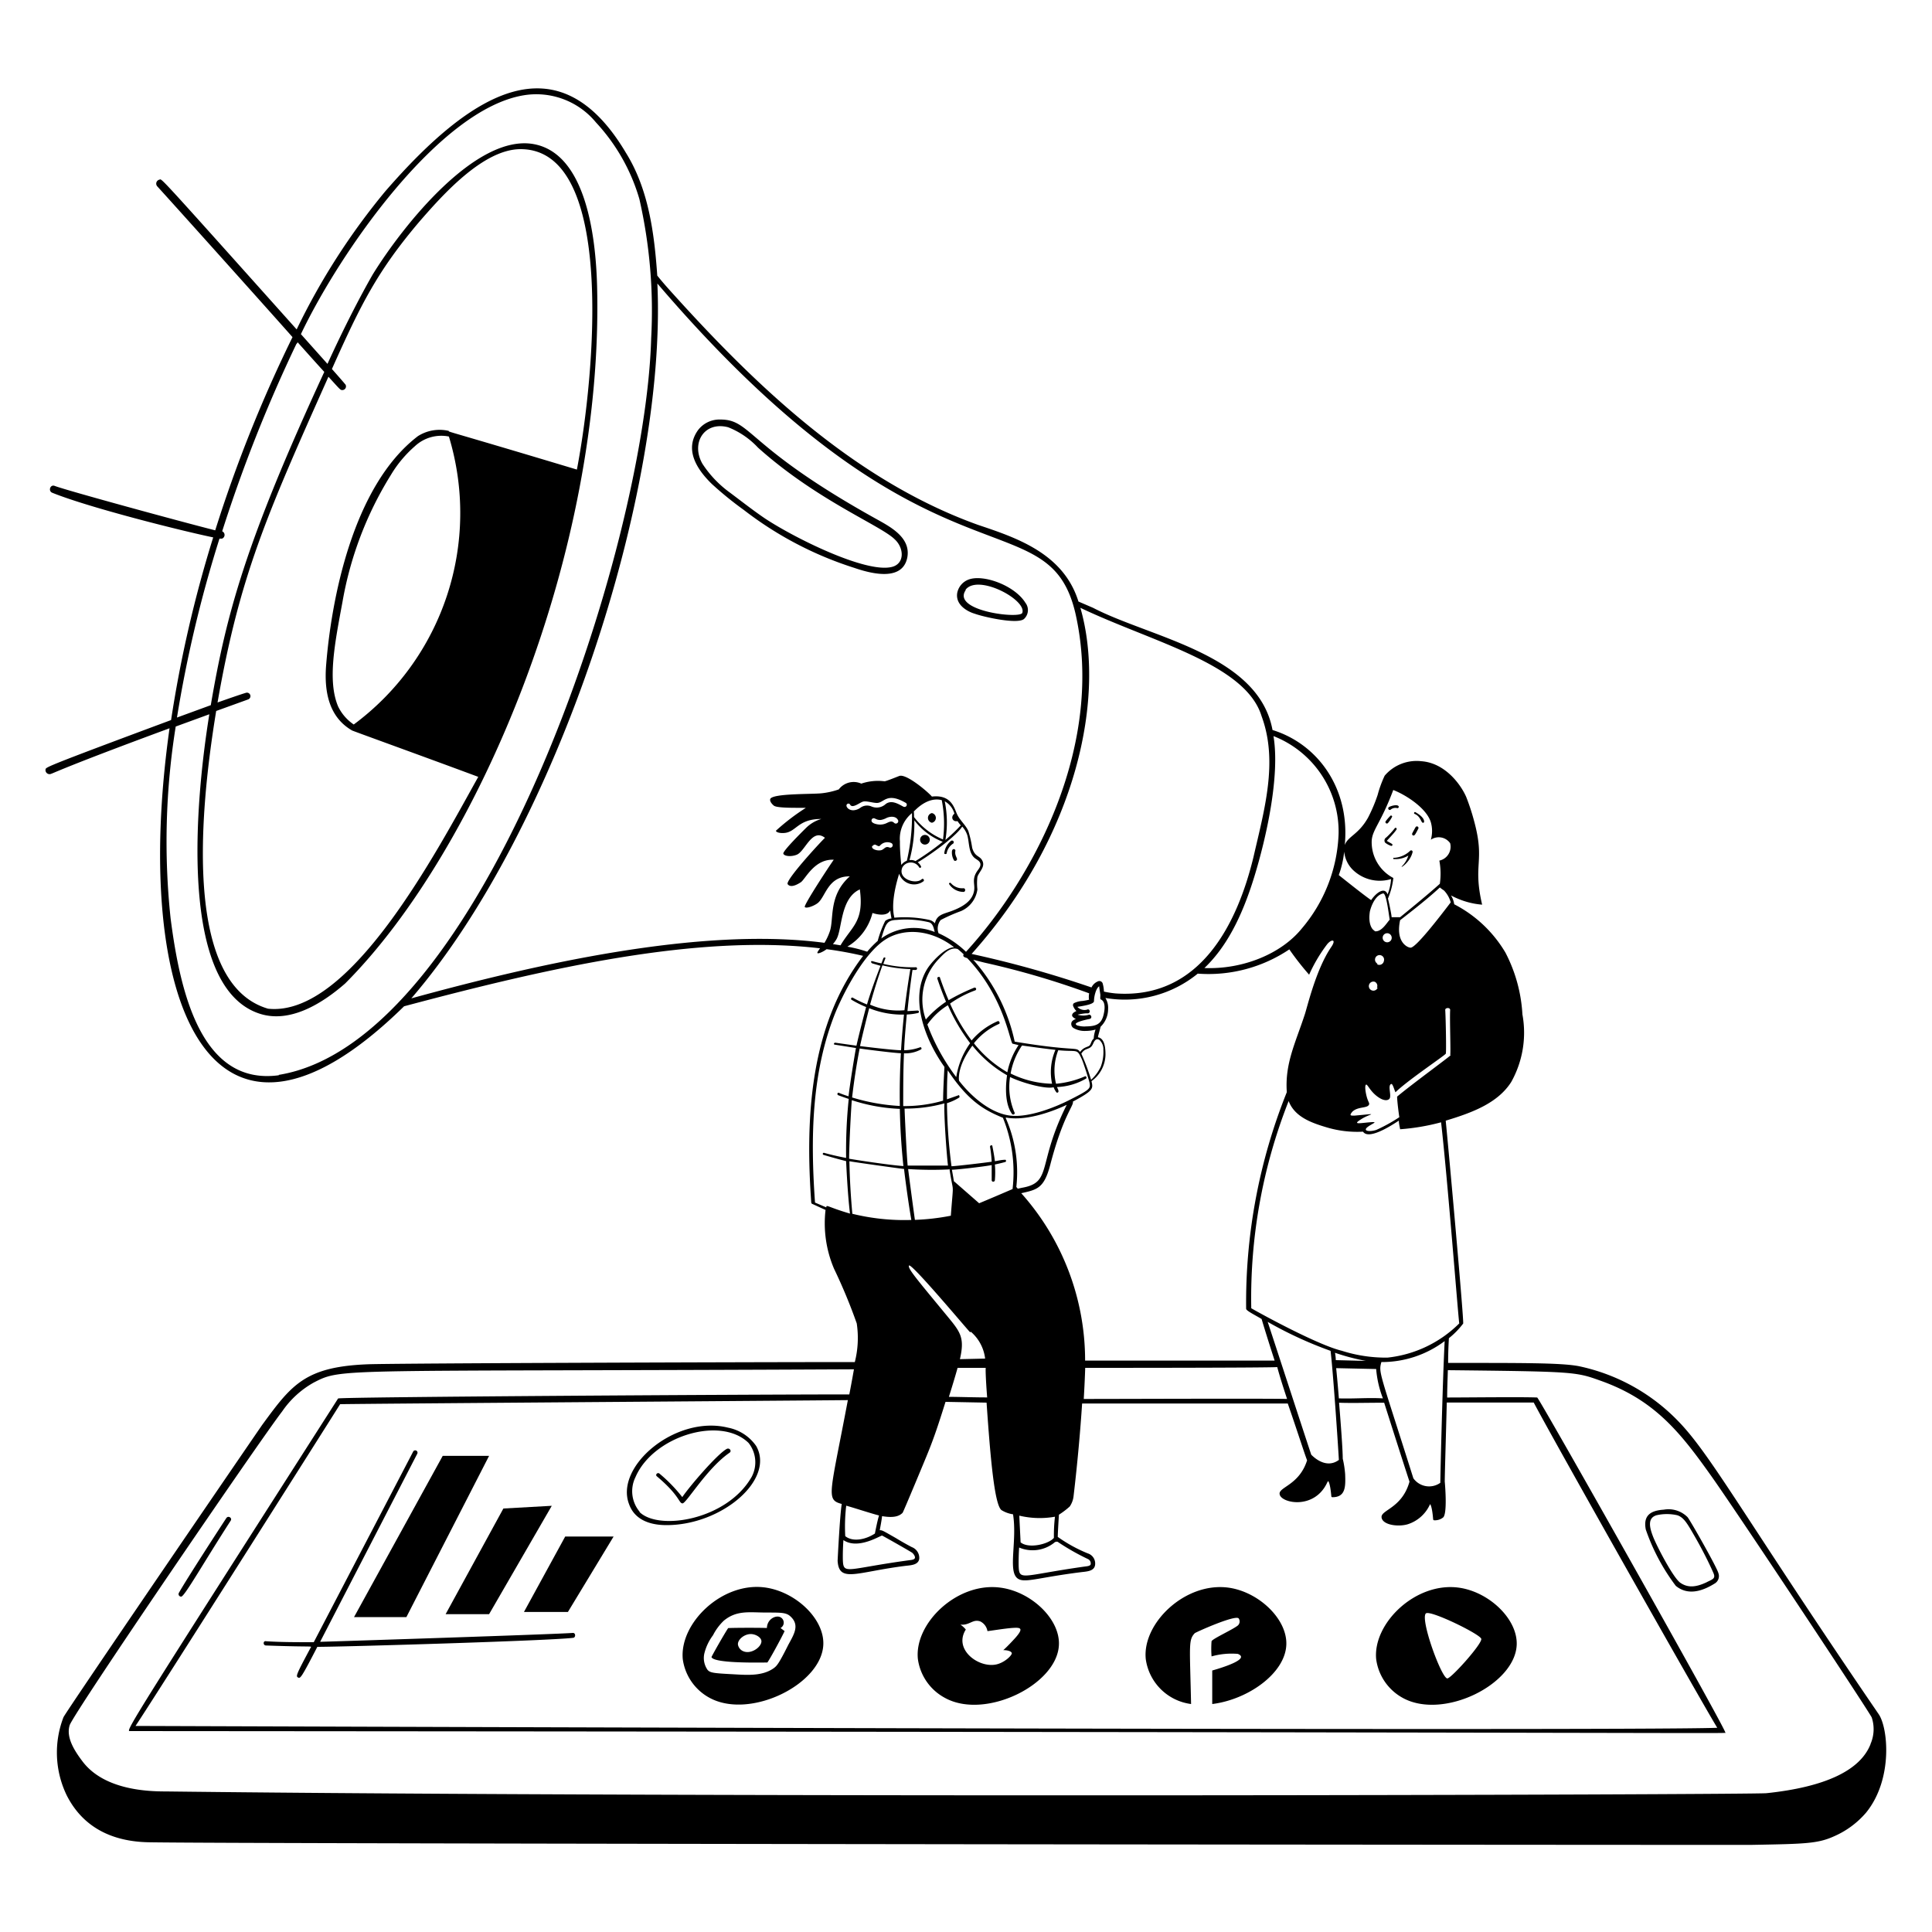 <svg xmlns="http://www.w3.org/2000/svg" viewBox="0 0 400 400" id="Digital-Ads-2--Streamline-Milano.svg" height="400" width="400"><desc>Digital Ads 2 Streamline Illustration: https://streamlinehq.com</desc><g fill="#000000"><path d="M288.64 177.86a5.08 5.08 0 0 0 2.94 -0.72 5.28 5.28 0 0 1 -1.34 2.22c-0.4 0.52 1.72 -0.84 2.22 -2.94a0.3 0.3 0 0 0 -0.5 -0.28 5.2 5.2 0 0 1 -3.32 1.46 0.14 0.14 0 1 0 0 0.26zm-0.64 -2.74a0.22 0.22 0 0 0 0.18 -0.4c-0.18 -0.14 -1 -0.56 -1.04 -0.62s1.64 -1.72 2 -2.38c0.14 -0.24 -0.24 -0.48 -0.38 -0.22a15.5 15.5 0 0 1 -1.74 1.88 0.74 0.74 0 0 0 -0.24 1.08 3.86 3.86 0 0 0 1.22 0.66zm4.5 -2.18c0.36 0.18 0.5 -0.14 1.14 -1.36a0.32 0.32 0 0 0 -0.56 -0.32c-0.12 0.2 -0.58 1.04 -0.68 1.26a0.32 0.32 0 0 0 0.1 0.42zm-5.12 -2.56a6.34 6.34 0 0 0 0.86 -1.32 0.28 0.28 0 0 0 -0.3 -0.22 9.4 9.4 0 0 0 -1.04 1.18 0.3 0.3 0 0 0 0.48 0.36zm5.48 -1.88c1.4 0.56 1.32 2 1.84 1.84a0.24 0.24 0 0 0 0.14 -0.3c0 -0.12 0 -0.86 -1.78 -1.88 -0.22 -0.16 -0.42 0.24 -0.2 0.34zm-4.98 -0.84a1.54 1.54 0 0 1 1.44 -0.34c0.14 0 0.26 -0.12 0.28 -0.24 0 -0.64 -1.48 -0.3 -2 0a0.3 0.3 0 0 0 0.28 0.58zm-91 15.2c-0.16 -0.22 -0.5 0 -0.36 0.2a3.56 3.56 0 0 0 2.94 1.6c0.52 0 0.46 -0.8 0 -0.76a3.1 3.1 0 0 1 -2.58 -1.04zm0.22 -6.7a3.12 3.12 0 0 0 0.44 2 0.36 0.36 0 0 0 0.44 0c0.52 -0.34 -0.4 -0.86 -0.18 -2 0.08 -0.32 -0.54 -0.62 -0.7 0zm-1.1 0.48a3.02 3.02 0 0 1 1.36 -2 0.38 0.38 0 0 0 0 -0.52 0.38 0.38 0 0 0 -0.5 0 3.78 3.78 0 0 0 -1.36 2.58c0 0.12 0.5 0.22 0.5 -0.06zm-14.34 -69.06c-27.2 -15.06 -26 -20.72 -32.5 -20.72a5.58 5.58 0 0 0 -4.6 2.14c-2.82 3.86 -0.6 7.88 2.84 11.22a72.34 72.34 0 0 0 6.6 5.36 73.86 73.86 0 0 0 22.9 12c4.4 1.52 10 2.48 10.94 -2.12 0.78 -4.04 -3.26 -6.26 -6.18 -7.88zm2.98 9.8c-5.4 1.34 -20.14 -6 -26.2 -10 -2.26 -1.52 -4.64 -3.38 -7.3 -5.38a22.48 22.48 0 0 1 -5.72 -6c-2.42 -4.28 0.4 -8.84 5.34 -7.54a16.98 16.98 0 0 1 6.18 4.22c12.16 10.9 25.46 16.14 28.3 18.98 1.96 1.8 2.1 5.06 -0.6 5.72zM212 128.16a2.48 2.48 0 0 0 0.3 -3.36c-2.22 -3.6 -8.8 -6 -11.84 -4.78a3.72 3.72 0 0 0 -2.28 2.76c-0.42 2.72 2.62 4 3.62 4.28 1.86 0.68 8.84 2.24 10.2 1.1zm-12.14 -6c2.5 -3.46 12.74 2 11.8 4.72 -0.4 1.32 -14.9 -0.38 -11.66 -4.78zM84.14 334.8l17.12 -33.38h-9.6l-18.36 33.38h10.84zm17.12 -0.6 12.98 -22.44 -10.02 0.56 -11.96 21.88h9zm16.32 -0.46 9.46 -15.62h-10.02l-8.54 15.62h9.1zm78.08 17.8c8.38 4.6 23.32 -2.8 23.58 -11.06 0.18 -5.28 -5.68 -10.88 -12 -11.76 -8.98 -1.3 -18 7.34 -17.2 14.78a10.78 10.78 0 0 0 5.62 8.04zm7.3 -15.84a2.72 2.72 0 0 1 1.48 2c0.34 0 3.64 -0.56 5.28 -0.66s2.46 0 0 2.6c-0.84 0.9 -1.56 1.62 -2 2 0.8 0 1.66 0.2 1.76 0.62s-1.62 2.14 -3.52 2.4c-3.64 0.52 -8.54 -3.26 -6 -7.28a4.98 4.98 0 0 0 -1.12 -1.02c1.92 0.2 2.54 -1.22 4.12 -0.66zm-61.6 7.8a10.74 10.74 0 0 0 5.52 8c8.38 4.6 23.32 -2.8 23.58 -11.06 0.18 -5.28 -5.68 -10.86 -12 -11.76 -8.88 -1.26 -17.8 7.32 -17.1 14.82zm17.34 -9.64c2.96 0 4 0 4.84 0.7 2.14 1.84 0.86 3.78 -0.34 6 -2 4 -2.38 4.34 -2.98 4.8 -2.44 1.76 -5.74 1.42 -8.74 1.26 -3.82 -0.2 -4.44 -0.3 -4.98 -0.88a4.28 4.28 0 0 1 -0.68 -3.38 10.46 10.46 0 0 1 1.8 -3.8 11.14 11.14 0 0 1 2.24 -3.02c2.7 -2.22 5.3 -1.68 8.84 -1.68z" stroke-width="1"></path><path d="M150.76 337.08c-0.66 0.96 -3.04 5.12 -3.46 6 0.14 0.16 0 1.3 11.58 1.12 0.7 -1 3.14 -5.54 3.56 -6.5l-0.84 -0.64a1.26 1.26 0 0 0 0 -2.22c-0.94 -0.52 -2.78 0.36 -2.82 2.22 -1.38 -0.06 -6.78 -0.06 -8.02 0.02zm5.24 1.3c0.68 0.14 1.56 0.66 1.64 1.34 0.12 1.18 -2 2.78 -3.62 2.2a1.82 1.82 0 0 1 -1.24 -1.46c-0.06 -1.16 1.72 -2.46 3.22 -2.08zm90.6 14.42c-0.26 -12.2 -0.58 -13.24 0.76 -14.66 0.16 -0.18 8.44 -3.9 9.1 -3.06a1.12 1.12 0 0 1 -0.18 1.46c-1.1 0.88 -5.24 2.74 -5.44 3.26a20.26 20.26 0 0 0 0 3.14 15.24 15.24 0 0 1 5.44 -0.52c2.5 1 -2.7 2.7 -5.3 3.44v6.94c7.44 -0.92 15.16 -6.4 15.34 -12.32 0.18 -5.28 -5.68 -10.86 -11.88 -11.76 -9 -1.3 -18 7.34 -17.22 14.78a10.88 10.88 0 0 0 9.38 9.3zm43.84 -1.26c8.38 4.6 23.32 -2.8 23.58 -11.06 0.16 -5.28 -5.68 -10.86 -11.9 -11.76 -8.98 -1.3 -17.9 7.34 -17.2 14.78a10.76 10.76 0 0 0 5.52 8.04zm4.82 -17.52c0.98 -0.66 11.16 4.3 11.42 5.28s-6.3 8.28 -7.04 8.2c-1.24 -0.12 -5.76 -12.56 -4.38 -13.5zm-240.2 6.66c10.34 0.38 9.46 0 9.22 0.52 -2.96 5.52 -3.06 5.84 -2.58 6.1s0.64 0.16 4 -6.34c5.4 0 48 -1.26 52.9 -1.86 0.64 0 0.62 -1.06 0 -1.02 -4.2 0.3 -48 1.72 -52.32 1.84l20.12 -38.96a0.48 0.48 0 0 0 -0.84 -0.46L64.96 340c-3.64 0 -6.86 0 -9.88 -0.2 -0.64 -0.14 -0.66 0.86 -0.02 0.88zm96 -39.92c0.48 -0.34 0 -1.04 -0.56 -0.8 -2 1.06 -7.82 7.88 -9.24 10a32 32 0 0 0 -4.74 -4.88c-0.4 -0.3 -0.92 0.26 -0.52 0.58 4.76 4 4.52 5.56 5.3 5.6s5.04 -7.26 9.76 -10.5z" stroke-width="1"></path><path d="M138 315.76c11.52 0 22.48 -9.48 18.56 -16.38a9.24 9.24 0 0 0 -5.84 -3.8c-10.8 -2.68 -23.5 8 -20.48 15.84 1.02 2.88 3.76 4.34 7.76 4.34zm-5.54 -2.74a6.6 6.6 0 0 1 -0.88 -7.22c3.64 -8.44 17.58 -12.74 23.4 -7.06a6.44 6.44 0 0 1 0.66 7c-5.06 8.94 -19.28 11.28 -23.26 7.28zm-85.6 1.28c-1.7 2.58 -8.34 12.82 -9.82 15.48a0.52 0.52 0 0 0 0.48 0.78c0.68 0 4.64 -7.04 10.24 -15.72 0.38 -0.58 -0.52 -1.12 -0.9 -0.54zm302.54 -0.18a5.56 5.56 0 0 0 -4.92 -1.56c-2.88 0.18 -4.28 1.3 -3.74 4.1a42 42 0 0 0 6.22 11.68c2.44 2 5.36 1.18 8 -0.46a1.78 1.78 0 0 0 0.82 -2.16c-0.24 -1.1 -5.78 -10.86 -6.38 -11.6zm4 13.44c-2.34 1.12 -4 1.18 -5.5 0.14s-4.9 -7.62 -5.66 -9.58 -1.14 -3.82 0.7 -4.4a9.62 9.62 0 0 1 4.34 0c1.3 0.44 2 1.6 3.46 4.14 1.7 2.92 3.22 6 4 7.8 0.5 1.16 -0.1 1.28 -1.36 1.9zM191.5 174.86a0.98 0.98 0 0 0 0 -2 0.98 0.98 0 0 0 0 2zm1.44 -4.52a1.02 1.02 0 0 0 0 -2 1.02 1.02 0 0 0 0 2z" stroke-width="1"></path><path d="M388.92 354.84c-27.34 -40 -34.58 -53.52 -41.42 -60.56a40 40 0 0 0 -20.68 -11.44c-3.74 -0.7 -12 -0.66 -27 -0.66 0 -2.54 0.12 -4.44 0.16 -5.12a16.96 16.96 0 0 0 2.96 -3.04c0.1 -1.44 -3.02 -36 -3.62 -42 5.52 -1.66 10.78 -3.64 13.56 -8a20.9 20.9 0 0 0 2.32 -14 31.42 31.42 0 0 0 -3.52 -12.8 26.38 26.38 0 0 0 -10.6 -10c-0.34 -2.16 -1.52 -2.12 0.56 -1.24a16.12 16.12 0 0 0 5.22 1.32c-2 -8.62 0.68 -8.74 -1.68 -17.38a45.02 45.02 0 0 0 -1.6 -4.88c-1.04 -2.44 -4.28 -7.08 -9.32 -7.44a8.68 8.68 0 0 0 -7.58 3 23.54 23.54 0 0 0 -1.46 4 32.42 32.42 0 0 1 -2 4.72c-2 3.52 -4.14 3.8 -4.8 5.64 1.12 -11.68 -5.56 -20.92 -14.96 -23.82 -2.9 -15.7 -25.28 -19.12 -37.16 -25.3l-3.02 -1.3c-3.1 -10 -12.9 -13.22 -20.76 -15.86 -26 -9.32 -46.62 -29.5 -63.32 -48 -0.96 -1.06 -2 -2.22 -3.12 -3.62 -0.62 -8.84 -1.8 -17.9 -6.5 -25.44 -14 -23.56 -31.86 -12.7 -49.82 8a140.28 140.28 0 0 0 -18.34 28.58C31.8 35.1 33.58 37.08 33 37.2a0.84 0.84 0 0 0 -0.44 1.38c4.56 5 25.48 28.34 28 31.22a284.8 284.8 0 0 0 -16 40c-7.12 -1.8 -30.94 -8.3 -33.24 -9.2 -0.92 -0.36 -1.4 1.06 -0.5 1.42C18.6 105.16 38 110 44.14 111.26a257.26 257.26 0 0 0 -8.72 37.82c-27.26 10.14 -25.86 9.76 -26 10.28a0.84 0.84 0 0 0 0.84 0.92c0.6 0 0.4 -0.48 24.84 -9.5 -7.9 56 8.1 97.24 48.56 57.56 30 -8 60.82 -14.98 86.12 -12 -0.4 0.56 -0.64 0.88 -0.52 1s0.96 -0.14 1.88 -0.82a76.46 76.46 0 0 1 7.56 1.38c-10.98 14.38 -12 33.32 -10.74 51.06a0.38 0.38 0 0 0 0.32 0.34c0.88 0.4 1.76 0.82 2.64 1.2a24 24 0 0 0 1.76 12.18 112.66 112.66 0 0 1 4.7 11.32 20.24 20.24 0 0 1 -0.4 8c-21.6 0 -94.86 0.24 -100.82 0.46 -13 0.5 -15.8 4.24 -21.84 12.5 -0.38 0.5 -40.82 59.62 -41.18 60.58a20.32 20.32 0 0 0 0.7 16.22c3.4 6.66 9.46 9.5 16.86 9.66 16.14 0.34 329.86 0.58 332 0.54 11.02 -0.2 13.66 -0.24 17.08 -1.8a18.34 18.34 0 0 0 6.56 -4.86c5.66 -6.94 4.56 -17.72 2.58 -20.46zM302.12 274a24.76 24.76 0 0 1 -14.86 7.08 30 30 0 0 1 -9.46 -1.42c-5.06 -1.22 -17.1 -7.84 -18.74 -8.8a111.26 111.26 0 0 1 7.74 -42.9c1.28 3.36 4.86 4.56 8.12 5.52a22 22 0 0 0 7.28 0.82c1.32 2 7.12 -2.14 7.42 -2.28 0 0.6 0.16 1.2 0.26 1.78a45.3 45.3 0 0 0 8.48 -1.44c1.32 11.5 3.46 39.24 3.76 41.64zm-129.84 33.5c-0.32 2.98 0.32 3.42 2 3.88 -0.38 2 -0.86 11.66 -0.86 11.76 0.28 4.66 3.9 2.32 14 1.06 1.2 -0.14 2.7 -0.18 2.9 -1.46a2.4 2.4 0 0 0 -1.52 -2.42c-0.26 -0.12 -2 -1.06 -3.32 -1.88 -2.58 -1.46 -2.82 -1.66 -3.34 -1.62 0.12 -0.66 0.42 -2.2 0.48 -2.92 2.14 0.36 3.46 0.14 4.26 -0.7 0.14 -0.14 5 -11.82 5.06 -12 1.42 -3.44 2.38 -6.38 3.82 -10.96l8.5 0.16c0.78 11.38 1.64 21.22 3.1 22.26a6.2 6.2 0 0 0 2.38 0.86c0.86 5.46 -1.02 11.48 0.8 13.16 1.36 1.24 3.9 0 13.28 -1.18 1.16 -0.14 2.7 -0.18 2.9 -1.46a2.2 2.2 0 0 0 -1.54 -2.44 30.66 30.66 0 0 1 -6.18 -3.4c0 -0.86 0.2 -4 0.24 -4.6a16 16 0 0 0 2.24 -1.7 4.68 4.68 0 0 0 0.8 -2.22c0.82 -6.96 1.4 -13.56 1.76 -19.1h42.58c2 5.78 3.58 10.74 4 11.76 -1.64 5.2 -6 5.54 -5.68 7.04 0.3 1.82 7.02 3.24 9.74 -2.22a2.36 2.36 0 0 1 0.3 -0.52s0.4 0.22 0.66 3.16c0 0.12 0.12 0.18 0.24 0.18 2.78 0 2.7 -2.32 2.62 -4.74A20.48 20.48 0 0 0 278 302c0 -1.76 -0.36 -6.7 -0.76 -11.58 2.84 0.1 5.34 0 9.34 0 1.58 5 4.74 14.86 5.24 16.34 -1.54 5.54 -6 5.84 -5.78 7.42s3.52 2 5.48 1.38a7.56 7.56 0 0 0 4.56 -4.14s0.4 0.22 0.64 3.16a0.24 0.24 0 0 0 0.24 0.18 2.76 2.76 0 0 0 1.82 -0.58c0.88 -0.76 0.44 -6.36 0.34 -7.44 0 -1.52 0.24 -9.16 0.42 -16.36h18c4.66 8.8 34.96 62.4 38 67.34 -19.16 0.74 -325.58 -0.38 -327.48 -0.38 4 -6 39 -61.26 42.36 -66.62 6.92 -0.12 92.86 -0.72 105.12 -0.84 -1.82 9.64 -2.96 14.78 -3.26 17.62zm2.34 11.36c2.96 2 7.38 -0.8 8 -0.94 0.5 0.24 6 3.36 6.26 3.58s0.68 0.78 0.52 1.12 -0.86 0.36 -1.24 0.42c-13.08 1.78 -13.56 3.12 -13.66 -0.22 -0.02 -1.36 0.04 -2.82 0.12 -3.96zm25.62 -120.5c7.54 7.86 8.8 17.08 9.38 17.72l1.26 0.3a15.76 15.76 0 0 0 -2.32 5.62 24.42 24.42 0 0 1 -6.92 -6 13.72 13.72 0 0 1 5.18 -4c0.34 -0.14 0 -0.72 -0.24 -0.58a14.64 14.64 0 0 0 -5.42 4 38.6 38.6 0 0 1 -4.46 -7.64 22.12 22.12 0 0 1 5.18 -2.72 0.3 0.3 0 0 0 -0.16 -0.58 42.66 42.66 0 0 0 -5.32 2.6c-0.66 -1.52 -1.24 -3.06 -1.78 -4.62 0 -0.36 -0.66 -0.2 -0.56 0.14q0.82 2.46 1.8 4.8a21.46 21.46 0 0 0 -4.18 3.68 12.14 12.14 0 0 1 2.62 -12.46c0.98 -1.02 2.4 -2.68 4 -2.12 0.42 0.34 0.84 0.72 1.24 1.1l-0.12 0.14c0.06 0.26 -0.02 0.38 0.82 0.62zm66.18 27.76a116.9 116.9 0 0 0 -8.42 44.84c0 0.4 1.58 1.16 3.2 2.12 0.66 2.22 1.62 5.3 2.7 8.62h-39.24a52 52 0 0 0 -13.22 -34.66c3.32 -0.74 4.72 -1.02 6 -5.86 2.66 -10.26 4.98 -12.36 4.68 -13.1 4.32 -2.32 4.22 -2.68 3.86 -4.24a6.9 6.9 0 0 0 2.9 -5.44c0 -1.48 -0.18 -3.42 -1.56 -3.64 0 -0.24 0.42 -1.6 0.54 -2.18a5.06 5.06 0 0 0 1.56 -3.68 3.82 3.82 0 0 0 -0.56 -2.28 23.88 23.88 0 0 0 19.12 -5.04 30 30 0 0 0 18.96 -5.02 58 58 0 0 0 4.1 5.24 31.88 31.88 0 0 1 3.64 -6.18c0.88 -1.2 2.14 -1.3 0.92 0.48 -3.18 4.66 -4.98 12.56 -5.48 14 -1.94 5.9 -4.12 10.12 -3.7 16.02zm19.9 63.4c-3.04 -0.18 -6 0.1 -9.12 0 -0.18 -2.26 -0.38 -4.46 -0.56 -6.26l8.28 0.18a21.64 21.64 0 0 0 1.4 6.08zM286 282a21.66 21.66 0 0 0 13.1 -4.34c-0.44 8.76 -0.88 27.38 -0.9 29.34a4 4 0 0 1 -5.58 -0.94c-7 -22.18 -7.24 -21.82 -6.62 -24.06zm-9.44 -0.4c0 -0.58 -0.1 -1.1 -0.16 -1.52a45.66 45.66 0 0 0 6.38 1.68zm0.72 20.6c-2.74 2.12 -5.46 -0.68 -5.8 -1.02 -1.38 -4.12 -8 -24.44 -9.02 -27.5a82 82 0 0 0 13.02 6c0.52 4.32 1.52 19 1.72 22.6zm-10.7 -12.56c-4.82 -0.12 -34.9 0 -42.2 0 0.14 -2.38 0.24 -4.54 0.3 -6.44 3.4 0 37.28 0 39.76 -0.16 0.62 2.3 1.36 4.54 2.06 6.68zm-58.28 -58.26c3.88 0.72 9.02 -0.98 12.56 -2.64 -6.14 12.18 -2.96 16 -9.08 17.14 -1.44 0.28 -0.88 0.32 -1.36 -0.12a27.84 27.84 0 0 0 -2.2 -14.3zm-6.96 -14.88a25.18 25.18 0 0 0 7.16 6.12c0 0.14 -0.92 5.28 1.02 8 0.22 0.32 0.72 0 0.52 -0.3a13.38 13.38 0 0 1 -0.92 -7.34c2.14 1.08 7.24 2.58 9.02 2.12a4.2 4.2 0 0 0 0.58 1.06 0.26 0.26 0 0 0 0.42 -0.26c0 -0.28 -0.2 -0.56 -0.3 -0.84a12.92 12.92 0 0 0 6 -1.74c0.26 -0.14 0 -0.6 -0.2 -0.48a19.36 19.36 0 0 1 -6 1.54 11.66 11.66 0 0 1 0.46 -6.94c4 0.38 3.82 -0.4 4.82 1.72 0.36 0.72 1.62 4.72 1.66 5.02 0.22 1.18 0.1 1.4 -4 3.48 -3.36 1.72 -8.48 3.66 -12.18 3.34 -4.12 -0.36 -8.22 -3.86 -10.82 -7.22 -0.04 0.02 -0.58 -2.8 2.68 -7.2zm16.58 7.88a20.3 20.3 0 0 1 -8.68 -2.12 14.82 14.82 0 0 1 2.36 -5.8s4.2 0.6 6.92 0.9a11.6 11.6 0 0 0 -0.68 7.1zm6 -6.3c0.86 -1.32 1.76 -0.56 2.4 -2 0.24 -0.56 0.62 -1.22 1.32 -0.76a2.62 2.62 0 0 1 0.8 2 8.68 8.68 0 0 1 -0.54 3.54 8.86 8.86 0 0 1 -2 2.7 43.34 43.34 0 0 0 -2.02 -5.4zm-5.72 100.32c-1.1 1.32 -5.26 2.3 -6.9 0.92 0 -0.26 -0.24 -4.7 -0.26 -5.52a18.2 18.2 0 0 0 7.38 0.22 33.28 33.28 0 0 0 -0.22 4.38zm-7.2 2a7.18 7.18 0 0 0 7.22 -0.96 0.76 0.76 0 0 1 0.76 -0.22 48.24 48.24 0 0 0 6.34 3.6 1 1 0 0 1 0.48 1.1c-0.18 0.34 -0.84 0.36 -1.24 0.42 -13.1 1.84 -13.56 3.1 -13.66 -0.2 -0.02 -1.28 0.02 -2.58 0.1 -3.7zm17 -113.44c0.94 0.52 0.72 2.14 0.5 3.06 -0.44 2 -1.54 2.42 -3.42 2.48h-0.14a4.78 4.78 0 0 1 -1.7 -0.14c-0.24 0 -0.52 -0.24 -0.52 -0.34s0.12 -0.5 2.88 -1.06a0.42 0.42 0 0 0 0.34 -0.5 0.48 0.48 0 0 0 -0.46 -0.38 4 4 0 0 1 -2.38 0 12.54 12.54 0 0 1 1.7 -0.28h0.5a0.42 0.42 0 0 0 0.3 -0.28 0.5 0.5 0 0 0 -0.14 -0.48 0.36 0.36 0 0 0 -0.4 0 2 2 0 0 1 -2 -0.58c1.04 -0.18 3.46 -0.5 3.44 -1.2 0 -1.02 0.44 -2.7 1.08 -3.06 0 0.34 0.18 1.26 0.24 1.8 -0.04 0.88 -0.04 0.88 0.18 0.96zm-2.44 0a12 12 0 0 1 -1.46 0.28 4.52 4.52 0 0 0 -1.76 0.46 0.52 0.52 0 0 0 -0.18 0.5 2.7 2.7 0 0 0 0.7 1.12c-0.3 0.14 -0.72 0.36 -0.84 0.66a0.48 0.48 0 0 0 0 0.44 1.56 1.56 0 0 0 0.74 0.54c-0.54 0.2 -0.84 0.46 -0.92 0.72a1.02 1.02 0 0 0 0.38 1.14 4.58 4.58 0 0 0 2.6 0.62 7.48 7.48 0 0 0 2 -0.28 7.08 7.08 0 0 0 -0.38 1.88c-0.5 0.4 -0.52 1 -0.82 1.38s-1.24 0.3 -2 1.38c-0.9 -1.2 -0.62 0 -13.54 -2.14a37.2 37.2 0 0 0 -8.46 -16.82c-0.18 -0.2 -0.48 -0.2 2.28 0.48a170.28 170.28 0 0 1 21.6 6.34 4 4 0 0 0 -0.04 1.28zm-29.28 1.22a38.18 38.18 0 0 0 4.58 7.8 16.4 16.4 0 0 0 -2.88 7.02 42.64 42.64 0 0 1 -5.98 -10.88 14.36 14.36 0 0 1 4.18 -3.96zm2.18 18.58 -2.4 0.84c0 -2 0 -4 0.16 -6 4.22 6.32 7.46 8.2 11.42 9.82a30 30 0 0 1 2 14.76c-1.66 0.72 -5.6 2.4 -6.92 2.94l-5.1 -4.46c-0.2 -0.16 0 0.46 -0.54 -2.48 0.94 0 6.44 -0.62 8.24 -0.96v3.12c0 0.42 0.62 0.42 0.66 0a19.48 19.48 0 0 0 0 -3.24c0.72 -0.16 1.44 -0.32 2.14 -0.52 0.24 0 0.2 -0.5 0 -0.46 -0.72 0 -1.44 0.18 -2.14 0.3 -0.12 -1.06 -0.3 -2 -0.52 -3.12 0 -0.32 -0.54 -0.18 -0.48 0.14a26.38 26.38 0 0 1 0.34 3.08c-1.48 0.22 -7.04 0.88 -8.32 0.94a108 108 0 0 1 -0.94 -13.06 11.06 11.06 0 0 0 2.56 -1.18c0.1 -0.22 -0.02 -0.56 -0.26 -0.48zm6 62.56c-2.68 0 -5.36 -0.1 -8 -0.12 0.52 -1.66 1.24 -4 1.8 -6h5.82c-0.08 1.18 0.26 5.68 0.3 6.1zm-8 -48h-8.54c-0.24 -2.6 -0.6 -10.46 -0.64 -11.8a30 30 0 0 0 8.26 -1.08c-0.16 2.18 0.46 10.78 0.74 12.96zm0.12 0.72c0.86 5.74 0.86 1.84 0.28 9.66a46.6 46.6 0 0 1 -7.44 0.86c-0.56 -4 -1.34 -10 -1.4 -10.52a76.38 76.38 0 0 0 8.38 0.08zm4.44 33.7a8.68 8.68 0 0 1 2.94 5.54l-5.22 0.12c1.08 -4.66 0 -5.72 -2.94 -9.3 -6 -7.28 -8 -9.6 -7.58 -10.1 0.76 -0.22 11.78 12.96 12.62 13.82zm99.4 -57.34c-0.1 0.24 -8.14 6.1 -11.16 8.64 0 1.04 0.4 4 0.46 4.26a33.52 33.52 0 0 1 -4.78 2.64c-1.46 0.46 -2.92 0.22 -1.72 -0.66s2.7 -1.18 -0.88 -0.8c-1.38 0.14 -2 0.16 -0.52 -0.76 1.82 -1.2 4.12 -1.24 -1.4 -0.74 -0.82 0 -1.08 0 -0.48 -0.76 1.12 -1.18 3.14 -0.7 3.5 -1.52 0.14 -0.34 -0.16 -0.5 -0.46 -1.58s-0.46 -2.44 -0.14 -2.56 0.88 1.58 2.74 2.74c0.22 0.14 1.3 0.8 2 0.28s-0.42 -2.94 0.5 -3.16c0.3 0 0.66 1.44 0.84 1.72 2.52 -2.48 10.3 -7.66 10.42 -8s0 -7.02 -0.12 -9.06c0 -0.46 1 -0.54 1.02 0 -0.12 2.1 0.16 9.02 0 9.4zm-15.18 -18.86a0.94 0.94 0 1 1 1.28 -0.58 0.96 0.96 0 0 1 -1.46 0.66zm0 4.92a0.94 0.94 0 1 1 -0.58 -1.18 0.94 0.94 0 0 1 0.4 1.26zm2.26 -11.2a0.96 0.96 0 0 1 0.6 1.18 0.94 0.94 0 1 1 -0.6 -1.18zm-2.82 -0.56c-0.36 0 -1.48 -1.02 -1.08 -3.86 0 -0.18 0.76 -3.42 2.76 -3.86 0.64 -0.14 1.1 3.82 1.36 5.44 -0.54 0.52 -1.72 2.72 -3.22 2.36zM292 196.2c-0.48 0 -3.12 -1.02 -2.12 -5.68 0.46 -0.38 5.4 -4.12 8.22 -6.78 0.26 0.2 0.54 0.42 0.86 0.62a5.82 5.82 0 0 1 1.4 2.46c-2.14 2.8 -7.34 9.6 -8.36 9.38zM284 174c0.18 -2.3 1.88 -3.58 4.46 -10.44 2.76 1.08 6.92 3.82 7.78 6.68a6.6 6.6 0 0 1 0 3.62 2.88 2.88 0 0 1 4 0.72 2.94 2.94 0 0 1 -2.24 3.6 14.4 14.4 0 0 1 0.1 4.8c-2.88 2.6 -8 6.72 -8.22 6.92h-1.76c0 -0.36 -0.4 -2.42 -0.76 -3.86a15.48 15.48 0 0 0 1.12 -4.26A8.36 8.36 0 0 1 284 174zm-4 6a8 8 0 0 0 8 2 10 10 0 0 1 -0.72 3.18c-0.58 -1.66 -2.36 -0.36 -3.4 1.18 -1.26 -0.86 -4.34 -3.3 -6.7 -5.18a20.18 20.18 0 0 0 1.12 -4.86A6.12 6.12 0 0 0 280 180zm-16.34 -27.6a21.22 21.22 0 0 1 13.48 20.26 32 32 0 0 1 -7.62 19.58c-4.28 5.28 -12.28 8.5 -20.16 8.18 4.38 -4.18 7.68 -10.24 10.36 -19 2.44 -7.96 5.32 -20.76 3.94 -29.02zm-2.46 -4.12c3.48 9.42 0.54 19.46 -1.7 29.24 -3.26 13.38 -10.82 29.4 -28.5 28.16a19.24 19.24 0 0 1 -2.44 -0.38 7.02 7.02 0 0 0 -0.24 -1.6 0.72 0.72 0 0 0 -0.9 -0.56 2.56 2.56 0 0 0 -1.44 1.3 222 222 0 0 0 -24.82 -6.94c22.18 -24.78 27.74 -53.6 22.52 -71.66 14.88 7.1 34.2 11.6 37.52 22.44zM45.44 111.52h0.52A0.82 0.82 0 0 0 46 110a303.68 303.68 0 0 1 15.36 -38.78 0.88 0.88 0 0 0 0.26 -0.36c2.12 2.38 4 4.48 5.52 6.14C50.76 112.46 46.84 127.24 43.64 146l-7 2.56a259.8 259.8 0 0 1 8.8 -37.04zm26 -32c-0.34 -0.42 -1.3 -1.52 -2.72 -3.12 6 -13.44 9.46 -20.32 18.1 -30.5 4.64 -5.34 13.16 -15.02 20.96 -15.02 19.74 0 15.38 46.92 11.66 66.34 -27.8 -8.36 -26.58 -7.76 -26.5 -8a8.36 8.36 0 0 0 -6.42 1.08c-13.64 10.42 -18 34.34 -19.02 47.7 -0.38 5.42 0.7 10.54 5.4 13.24 0.2 0.12 15.6 5.68 26.12 9.6 -8.5 15.2 -26.52 49.8 -43.52 48 -16.74 -4.88 -14.7 -37.6 -10.74 -61.64l6.58 -2.38a0.72 0.72 0 0 0 -0.42 -1.38c-1.08 0.32 -3.16 1.04 -5.88 2C49.6 119.28 55.18 106.72 68 78c2.44 2.68 2.46 2.76 2.86 2.76a0.76 0.76 0 0 0 0.66 -1.16zm1.8 70.48A9.52 9.52 0 0 1 70 146.26c-2.24 -5.34 -0.68 -13.1 0.9 -21.6a73.62 73.62 0 0 1 10 -26.28 24.72 24.72 0 0 1 5 -6 8 8 0 0 1 7.04 -2A54.5 54.5 0 0 1 73.24 150zm-15.52 72.62c-15.88 2.14 -20.38 -16.72 -22.4 -32.5a150.58 150.58 0 0 1 1.06 -39.7l6.96 -2.54c-2.86 17.62 -6.56 56.52 10.44 62 6.2 2 12.8 -2 17.68 -6.26 27.68 -27.74 53.58 -89.34 52.16 -144.38 -0.28 -10.78 -2.46 -27.44 -13.1 -29.4 -11.9 -2.18 -27 16.7 -33.36 27 -2.68 4.68 -6 11.12 -9.36 18.5l-5.5 -6.16c8 -16.82 28.6 -46.62 46.18 -49.46a16 16 0 0 1 14.9 5.62 39.48 39.48 0 0 1 9 15.88A104.38 104.38 0 0 1 134.82 70c-1.16 43.46 -34.82 145.68 -77.1 152.54zM170.7 195.2c-25.88 -3.42 -60.34 4.58 -85.54 11.5 30.16 -35 52.94 -104.9 50.94 -148 56.58 66.14 80.76 43.72 86.54 68.22 6.12 26.86 -8.26 54.42 -22.64 70.14a19.78 19.78 0 0 0 -5.68 -3.84 2.82 2.82 0 0 1 0.44 -2.74 33.88 33.88 0 0 1 4.18 -1.84 5.72 5.72 0 0 0 3.42 -4.48 11.28 11.28 0 0 1 0 -2.6c0.32 -1.04 1.6 -2 1.08 -3.24s-1.58 -0.78 -2.16 -2.78a22.78 22.78 0 0 0 -0.8 -3.5c-0.58 -1.28 -1.72 -2.16 -2.32 -3.44s-1.16 -4.14 -5.22 -3.68c-0.78 -0.94 -5.34 -4.82 -6.76 -4.26 -0.4 0.14 -2.62 1.06 -3.04 1.1a10.78 10.78 0 0 0 -4.82 0.48 3.86 3.86 0 0 0 -4.66 1.2 15.88 15.88 0 0 1 -3.56 0.8c-2 0.22 -10.34 0 -10.64 1.22 -0.14 0.6 0.68 1.28 0.76 1.34 0.7 0.56 5 0.42 6.62 0.46a45.1 45.1 0 0 0 -6.2 4.74c0.1 0.4 1.04 0.52 1.72 0.46 2.52 -0.18 2.8 -2.92 7.68 -2.9a7.42 7.42 0 0 0 -3.04 1.74c-0.92 0.9 -4.98 4.92 -4.82 5.44s1.58 0.7 2.78 0.22c1.74 -0.7 3.14 -5.6 5.84 -3.5 -0.9 0.84 -8.28 8.84 -7.72 9.6s1.78 0.22 2.72 -0.4 2.78 -4.86 6.82 -4.66c-0.88 1.22 -6.26 9.42 -6 9.78s1.7 -0.12 2.56 -0.72c1.76 -1.2 2.1 -5.68 6.76 -5.62 -4.5 4 -3.22 8.9 -4.16 11.46a12 12 0 0 1 -1.08 2.3zm18.6 -25.36a13.68 13.68 0 0 0 5.88 4.44 54.24 54.24 0 0 1 -5.64 4 2 2 0 0 0 -1.24 -0.2 28.5 28.5 0 0 0 1 -8.24zM189.2 168c0.24 -0.18 2.74 -3.12 5.78 -2.34a25.1 25.1 0 0 1 0.26 8.14 14.64 14.64 0 0 1 -6 -4.64 10.3 10.3 0 0 0 -0.04 -1.16zm-1.44 10.2a2.64 2.64 0 0 0 -1.16 0.88s-0.32 -2.92 -0.28 -4.86a6.84 6.84 0 0 1 2.5 -5.88 40.82 40.82 0 0 1 -1.06 9.84zm-0.68 -11.16c-1.22 -0.68 -2.54 -1.44 -3.7 -0.58a2.74 2.74 0 0 1 -2.98 0.5 2.32 2.32 0 0 0 -2.3 0.3 2.72 2.72 0 0 1 -1.44 0.5c-1.18 0 -1.76 -1.04 -1.18 -1.34a0.38 0.38 0 0 1 0.52 0.16c0.48 0.9 2 -0.44 2.7 -0.62s2 0.28 2.86 0.28c1.5 0 2 -2.32 6 0a0.46 0.46 0 0 1 -0.48 0.78zm-6.38 2.42c0.42 -0.24 0.66 0.38 1.68 0.3a4 4 0 0 0 1.22 -0.44c0.88 -0.36 2 -0.34 2.36 0.56a0.5 0.5 0 0 1 -0.82 0.5c-0.48 -0.46 -0.86 -0.3 -1.5 0a3.12 3.12 0 0 1 -1.44 0.34c-0.56 0 -1.76 -0.24 -1.76 -0.8a0.5 0.5 0 0 1 0.26 -0.48zm0 5.68a0.48 0.48 0 0 1 0.7 -0.18c0.64 0.36 0.66 0.24 0.9 0a2 2 0 0 1 2.22 -0.42 0.5 0.5 0 0 1 -0.4 0.92c-0.98 -0.38 -1.04 0.6 -2 0.6 -0.7 0.06 -1.84 -0.32 -1.52 -0.94zm11.8 15.34a24 24 0 0 0 -7.34 -0.48c0 -0.34 -0.98 -2.72 1 -9.1a3.26 3.26 0 0 0 5.06 1.54c0.22 -0.28 -0.14 -0.66 -0.4 -0.4 -1.16 1.12 -5.02 0 -4 -2.44a2 2 0 0 1 3.5 0 0.22 0.22 0 0 0 0.38 -0.2 2.36 2.36 0 0 0 -0.7 -0.88c0.8 -0.36 7.46 -4.78 9.22 -7.38a4.9 4.9 0 0 1 1.04 1.76c0.44 1.5 0.24 3.48 1.4 4.62 0.42 0.42 1.22 0.68 1.32 1.32s-0.48 1.2 -0.76 1.66c-1.06 1.66 -0.28 2.66 -0.56 4 -0.42 2.22 -2.64 3.38 -4.76 4.16 -1.68 0.6 -2.94 0.76 -3.34 2.5a2.16 2.16 0 0 0 -1.16 -0.7zm1.12 2.52a11.54 11.54 0 0 0 -11.16 1.3c0.94 -3.04 1.1 -3.76 3.2 -3.84a20.8 20.8 0 0 1 6.58 0.46c0.9 0.18 1.08 1.22 1.28 2.06zM198.24 170a7.36 7.36 0 0 0 0.68 0.88 34.98 34.98 0 0 1 -3.18 3.02 22 22 0 0 0 -0.14 -8 4.2 4.2 0 0 1 2 2.56c-0.9 0.74 -0.3 1.76 0.64 1.54zm-25.8 25.46a5.46 5.46 0 0 0 0.7 -0.94c1.26 -2 0.76 -8.52 4.88 -10.38 0.9 6.68 -1.62 7.58 -4 11.58zm3.02 0.52a11.3 11.3 0 0 0 5.18 -6.96c0.78 0.28 3.02 0.82 3.68 -0.54 0 0.26 0.18 1.34 0.26 1.68a2.5 2.5 0 0 0 -1.3 0.5 22.3 22.3 0 0 0 -1.56 4.14 21 21 0 0 0 -2.18 2.24 27.12 27.12 0 0 0 -4.08 -1.04zm-4.38 54 -2.34 -1c-0.94 -13.28 -0.78 -27.02 4.3 -39.52 2 -4.74 6.14 -12.46 10.5 -15.08 3.54 -2.14 9.02 -2.12 14 1.74 -1.78 0 -4.38 2.74 -5.4 4.22 -4 6 -0.76 14.74 3.4 20.56 0 0 -0.28 4.68 -0.28 6.98a28.44 28.44 0 0 1 -8.26 1.12c0 -3.64 0 -7.28 0.16 -10.92a6.76 6.76 0 0 0 3.54 -0.82c0.22 -0.14 0 -0.52 -0.18 -0.44a10 10 0 0 1 -3.32 0.62c0 -1.62 0.46 -6.54 0.54 -7.4a12.28 12.28 0 0 0 2.26 -0.3 0.26 0.26 0 0 0 0 -0.52l-2.12 0.12c0.28 -2.86 0.62 -5.7 1.04 -8.52h0.66c0.38 0 0.38 -0.6 0 -0.56a26.24 26.24 0 0 1 -6.7 -0.7c0.14 -0.36 0.26 -0.72 0.4 -1.06s-0.28 -0.34 -0.38 -0.12 -0.26 0.72 -0.42 1.08c-0.58 -0.12 -1.18 -0.26 -1.76 -0.44s-0.38 0.34 -0.12 0.44l1.7 0.5c-1.02 2.64 -2 5.3 -2.8 8a24 24 0 0 1 -2.98 -1.42 0.26 0.26 0 0 0 -0.24 0.44 22.7 22.7 0 0 0 3.04 1.52s-1.42 5.36 -2 8l-4.4 -0.62c-0.26 0 -0.38 0.36 -0.12 0.4l4.42 0.7c-0.16 0.76 -1.26 7.44 -1.54 10 -0.7 -0.22 -1.38 -0.46 -2 -0.72 -0.3 -0.12 -0.44 0.38 -0.12 0.5 0.7 0.26 1.42 0.52 2.16 0.76a104 104 0 0 0 -0.54 12.22c-1.54 -0.3 -3.08 -0.64 -4.58 -1.06a0.22 0.22 0 0 0 -0.12 0.42c1.56 0.46 3.12 0.9 4.7 1.3 0 0 0.28 6.66 0.8 10.86 -4.34 -1.26 -4.86 -1.9 -4.9 -1.38zm15.22 -21a41.34 41.34 0 0 1 -9.88 -1.76q0.58 -5.1 1.56 -10.14c1.46 0.22 7.16 0.94 8.54 0.98 -0.2 3.54 -0.28 7.18 -0.22 10.82zm0 0.7q0.12 5.88 0.74 11.74c-2.82 -0.18 -10.3 -1.34 -11.24 -1.52 0 -2.9 0.44 -10.98 0.56 -12.12a36.64 36.64 0 0 0 9.96 1.8zm0.24 -12.24c-1.44 0 -7.08 -0.68 -8.48 -0.86 0.46 -2.2 1.78 -7.4 1.9 -7.84a18.28 18.28 0 0 0 7.2 1.32 164.88 164.88 0 0 0 -0.6 7.28zm-6.4 -9.44c0.76 -2.74 1.6 -5.48 2.56 -8.14a26.98 26.98 0 0 0 5.78 0.78c-0.48 2.82 -0.88 5.68 -1.22 8.52a14.48 14.48 0 0 1 -7.12 -1.16zm-3.68 43.22c-0.32 -3.6 -0.54 -7.2 -0.6 -10.8 0.6 0.14 10.56 1.54 11.32 1.6 0 0.28 0.76 6.28 1.5 10.56a45.12 45.12 0 0 1 -12.22 -1.28zM182 313.76c-0.3 0.86 -0.76 3.22 -0.86 3.74 -1.88 1.24 -4.56 1.82 -6.14 0.54a36.74 36.74 0 0 1 0.2 -6.3c1.06 0.26 5.38 1.68 6.8 2.02zm205.28 47.34c-2.14 5.46 -9.4 8.88 -21.54 10.16 -3 0.32 -219.46 0.98 -331.3 -0.36 -3.5 0 -12.78 -0.18 -17.34 -6.2 -1.76 -2.32 -3.44 -5.02 -2.68 -7.5s39.66 -59.4 44 -64.98a19.3 19.3 0 0 1 6.58 -6c6 -3.08 4.22 -2.2 111.8 -2.72 -0.28 1.58 -0.6 3.36 -0.96 5.2 -21.8 0 -105.62 0.52 -105.84 0.84 -41.8 65.38 -44 68.86 -43.18 68.86 345.42 0.26 330.38 0.6 330.38 0.28 0 -0.92 -38.58 -69.34 -38.94 -69.34 -3 -0.14 -14.72 0 -18.64 0 0 -2 0.1 -4 0.14 -5.66 26.12 0.28 26.48 0.34 31.5 2.14 11.36 4 16.66 10.78 23.2 20 6.18 8.76 32.46 48.46 33.06 49.76a7.68 7.68 0 0 1 -0.26 5.52z" stroke-width="1"></path></g></svg>